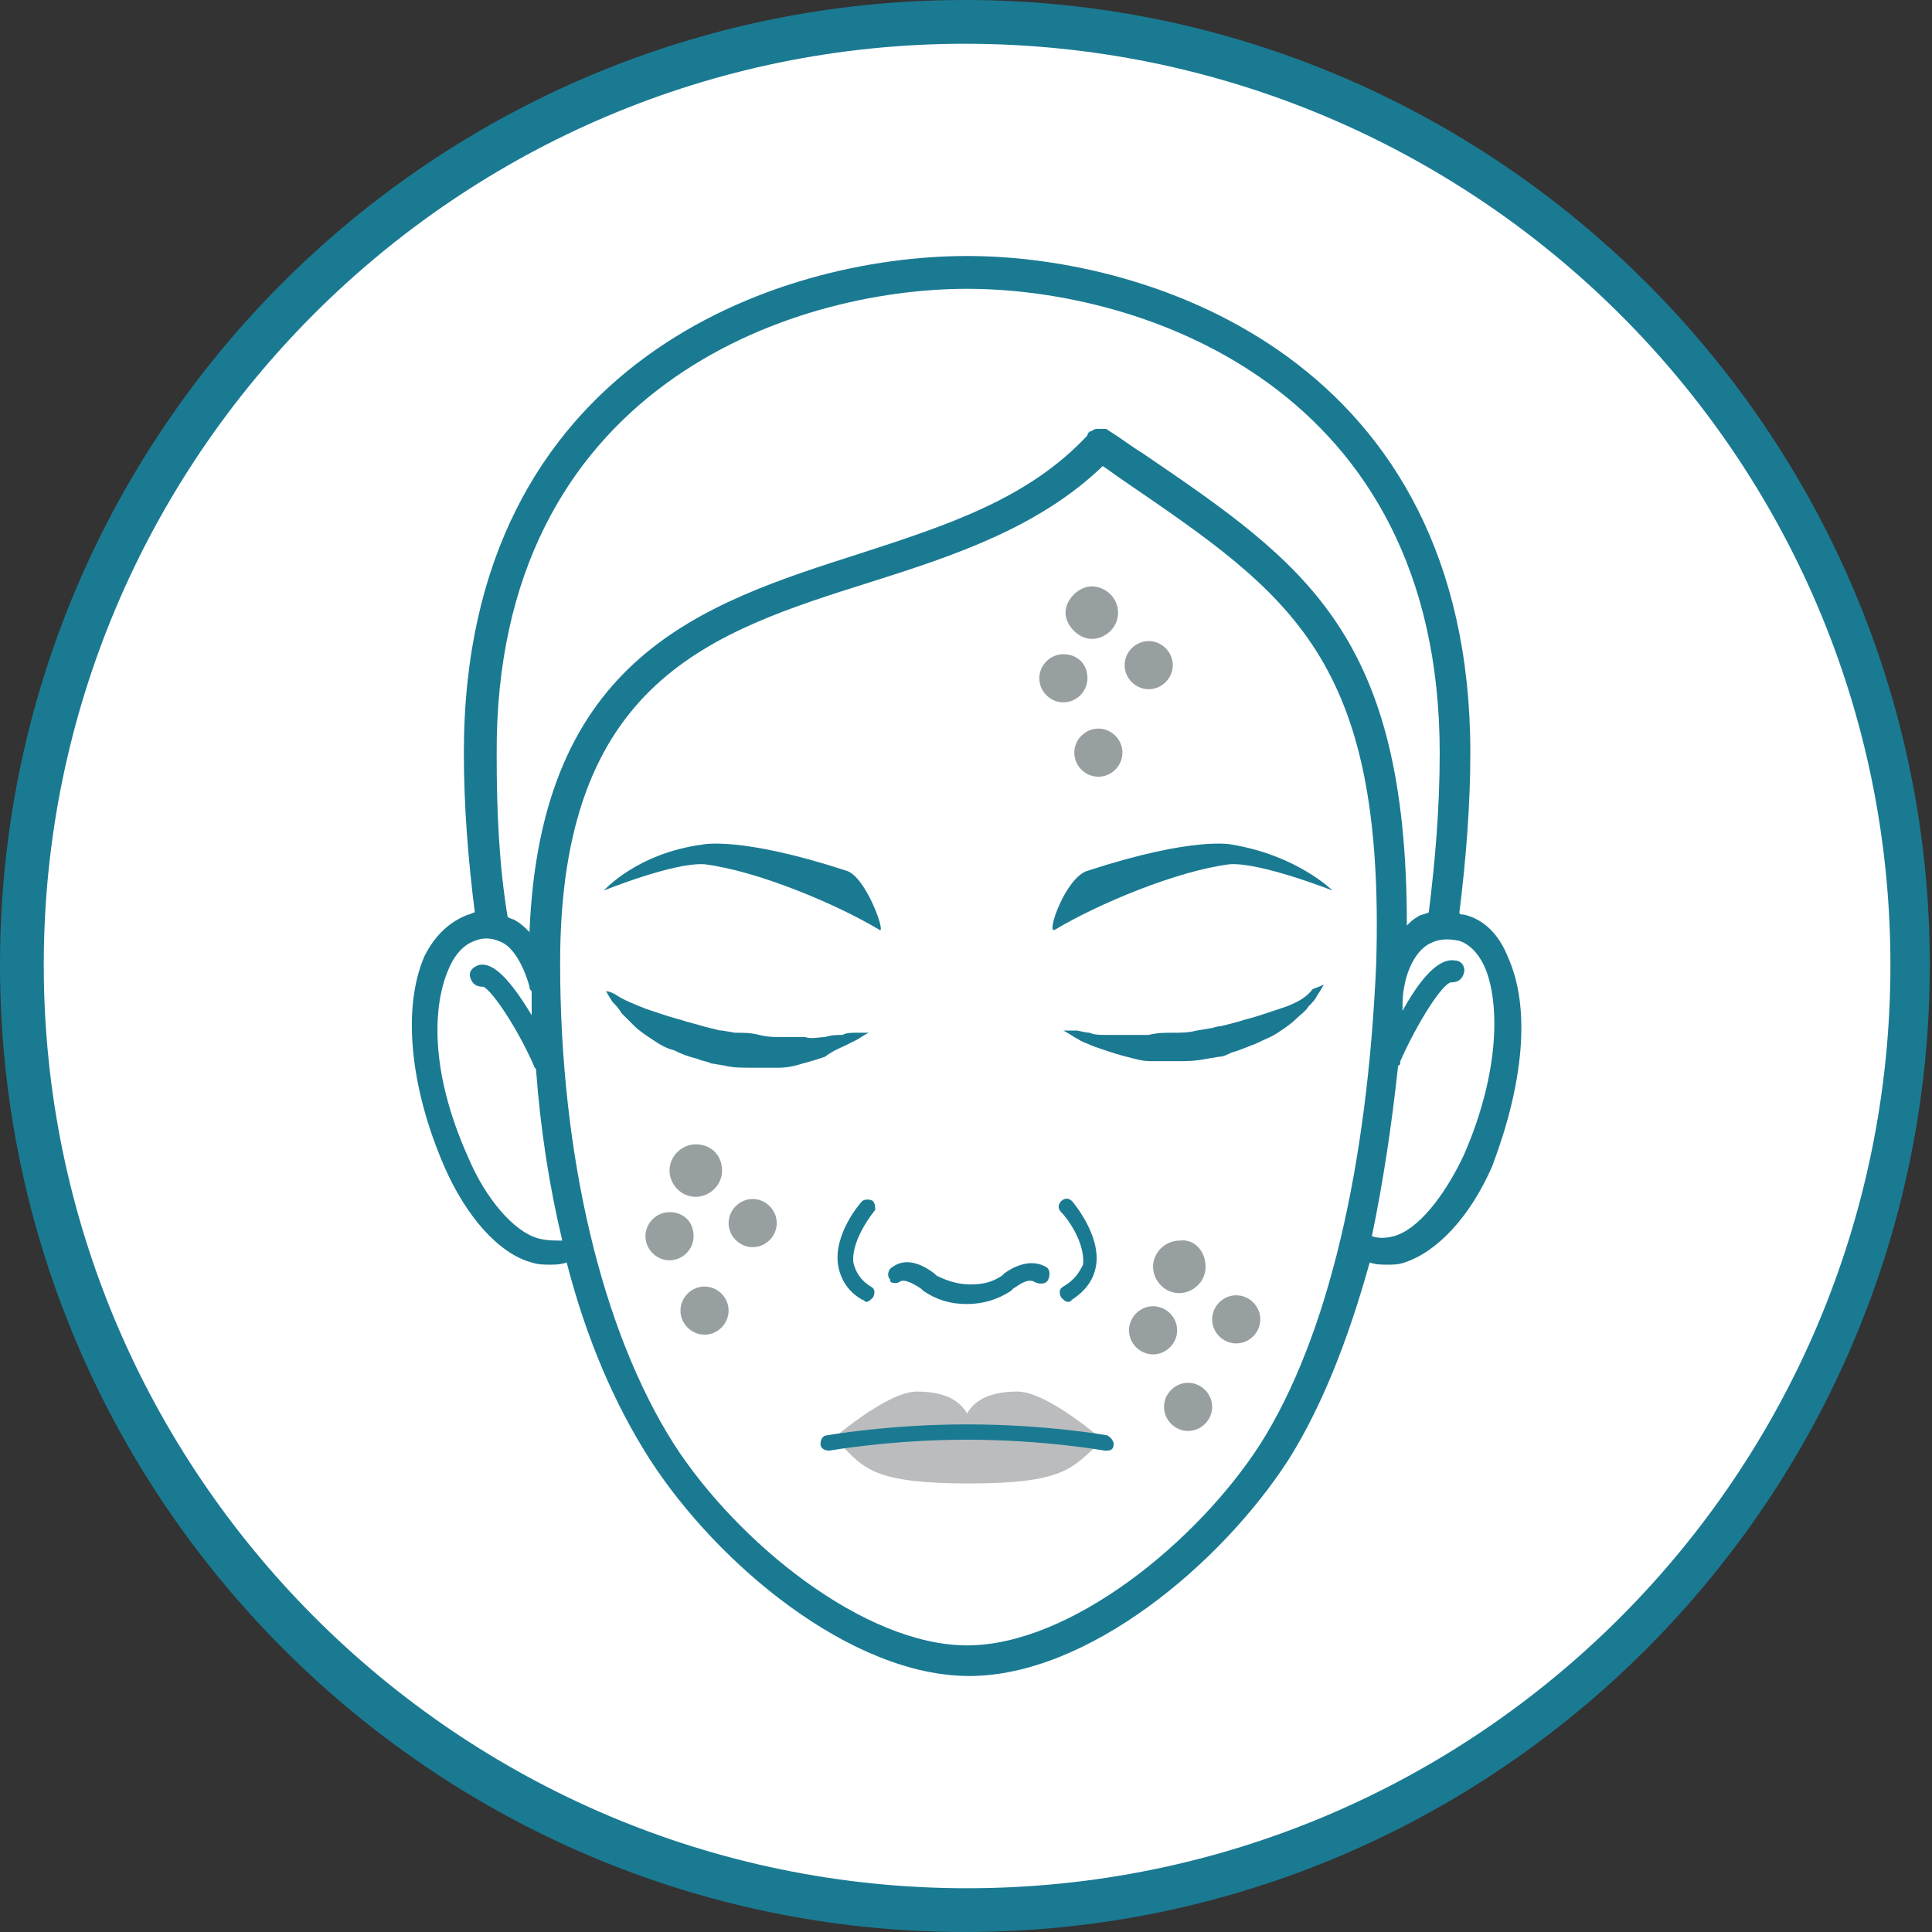 <?xml version="1.0" encoding="utf-8"?>
<!-- Generator: Adobe Illustrator 26.1.0, SVG Export Plug-In . SVG Version: 6.00 Build 0)  -->
<svg version="1.1" id="Layer_1" xmlns="http://www.w3.org/2000/svg" xmlns:xlink="http://www.w3.org/1999/xlink" x="0px" y="0px"
	 width="88.3px" height="88.3px" viewBox="0 0 88.3 88.3" style="enable-background:new 0 0 88.3 88.3;" xml:space="preserve">
<rect x="0" y="0" width="88.3" height="88.3" fill="#333333" stroke="none"/>
<style type="text/css">
	.st0{fill:#FFFFFF;}
	.st1{fill:#1A7A92;}
	.st2{fill:#BABCBE;}
	.st3{fill:#989FA0;}
</style>
<circle class="st0" cx="44.2" cy="44.2" r="43.2"/>
<path class="st1" d="M44.1,88.3C19.8,88.3,0,68.5,0,44.1S19.8,0,44.1,0s44.1,19.8,44.1,44.1S68.5,88.3,44.1,88.3 M44.1,2
	C20.9,2,2,20.9,2,44.1s18.9,42.2,42.2,42.2s42.2-18.9,42.2-42.2S67.4,2,44.1,2z"/>
<path class="st2" d="M50.5,65.9c0,0-2.6-2.3-4-2.3c-1.1,0-1.9,0.3-2.3,1c-0.4-0.7-1.2-1-2.3-1c-1.4,0-4,2.3-4,2.3s0.2,0,0.5,0.1
	c1.1,1.1,1.5,1.8,5.9,1.8c4.3,0,4.7-0.7,5.9-1.8C50.2,66,50.4,65.9,50.5,65.9"/>
<path class="st1" d="M39.9,54.9c-0.1-0.1-0.4-0.1-0.5,0s-1.3,1.5-1.1,2.9c0.1,0.6,0.4,1.2,1.1,1.6c0.1,0,0.1,0.1,0.2,0.1
	c0.1,0,0.2-0.1,0.3-0.2c0.1-0.2,0.1-0.4-0.1-0.5c-0.5-0.3-0.7-0.7-0.8-1.1c-0.1-1.1,1-2.4,1-2.4C40,55.2,40,55,39.9,54.9"/>
<path class="st1" d="M50.6,65.6c0,0-2.8-0.5-6.4-0.5c-3.6,0-6.4,0.5-6.4,0.5c-0.2,0-0.3,0.2-0.3,0.4c0,0.2,0.2,0.3,0.4,0.3
	c0,0,2.8-0.5,6.3-0.5s6.3,0.5,6.3,0.5s0,0,0.1,0c0.2,0,0.3-0.1,0.3-0.3C50.9,65.9,50.8,65.7,50.6,65.6"/>
<path class="st1" d="M41.1,58.6c0.2-0.2,0.7,0.1,1,0.3l0.1,0.1c0.6,0.4,1.2,0.6,2,0.6c0.7,0,1.4-0.2,2-0.6l0.1-0.1
	c0.3-0.2,0.7-0.5,1-0.3c0.2,0.1,0.5,0.1,0.6-0.1c0.1-0.2,0.1-0.5-0.1-0.6c-0.7-0.4-1.5,0-1.9,0.3l-0.1,0.1c-0.6,0.4-1.1,0.4-1.5,0.4
	s-0.9-0.1-1.5-0.4l-0.1-0.1c-0.4-0.3-1.2-0.8-1.9-0.3c-0.2,0.1-0.3,0.4-0.1,0.6C40.6,58.6,40.9,58.7,41.1,58.6"/>
<path class="st1" d="M68.9,43.7c-0.4-1-1.1-1.7-2-1.9c-0.1,0-0.2,0-0.2-0.1c0.3-2.4,0.5-4.9,0.5-7.3c0-17.9-14.5-22.7-23-22.7
	c-8.6,0-23,4.8-23,22.7c0,2.5,0.2,4.9,0.5,7.3c-0.1,0-0.2,0.1-0.3,0.1c-0.8,0.3-1.5,0.9-2,1.9c-1,2.3-0.7,5.9,0.9,9.6
	c1,2.3,2.5,4,4,4.4c0.3,0.1,0.6,0.1,0.8,0.1c0.3,0,0.5,0,0.8-0.1c0.9,3.5,2.2,6.5,3.8,9c3.1,4.8,9.2,9.9,14.6,9.9s11.5-5.1,14.6-9.9
	c1.5-2.4,2.7-5.4,3.7-9c0.3,0.1,0.5,0.1,0.8,0.1s0.5,0,0.8-0.1c1.5-0.5,3-2.1,4-4.4C69.6,49.6,70,46.1,68.9,43.7 M44.2,13.2
	c8,0,21.6,4.5,21.6,21.2c0,2.5-0.2,4.9-0.5,7.3c-0.2,0.1-0.4,0.1-0.5,0.2c-0.2,0.1-0.3,0.2-0.5,0.4c0-13.3-4.6-16.5-12.1-21.6
	c-0.5-0.3-1-0.7-1.5-1c0,0-0.1-0.1-0.2-0.1c-0.1,0-0.2,0-0.3,0s-0.2,0-0.3,0.1c-0.1,0-0.2,0.1-0.2,0.2c-2.7,2.9-6.4,4.1-10.4,5.4
	c-7.2,2.3-14.6,4.7-15.1,17.3c-0.2-0.2-0.4-0.4-0.6-0.5c-0.1-0.1-0.3-0.1-0.4-0.2c-0.4-2.4-0.5-4.9-0.5-7.4
	C22.6,17.7,36.2,13.2,44.2,13.2z M24.6,56.6c-1.1-0.3-2.4-1.8-3.2-3.7c-1.8-4-1.6-7-0.9-8.6c0.2-0.5,0.6-1.1,1.2-1.3
	c0.5-0.2,0.9-0.1,1.3,0.1c0.7,0.4,1.1,1.6,1.2,2c0,0.1,0,0.1,0.1,0.2c0,0.4,0,0.7,0,1.1c-1.2-2-1.9-2.4-2.4-2.3
	c-0.3,0.1-0.5,0.3-0.4,0.6s0.3,0.4,0.6,0.4c0.4,0.2,1.5,1.8,2.3,3.6c0,0.1,0.1,0.1,0.1,0.2c0.2,2.7,0.6,5.3,1.2,7.8
	C25.3,56.7,25,56.7,24.6,56.6z M57.6,66c-2.9,4.5-8.7,9.2-13.4,9.2S33.7,70.5,30.8,66c-3.3-5.2-5.2-13.2-5.2-22
	c0-12.9,6.9-15.1,14.2-17.4c3.8-1.2,7.7-2.5,10.6-5.3c0.3,0.2,0.7,0.5,1,0.7c7.6,5.2,11.9,8.1,11.5,22C62.5,53.3,60.7,61.1,57.6,66z
	 M66.9,52.8c-0.9,1.9-2.1,3.4-3.2,3.7c-0.4,0.1-0.7,0.1-1,0c0.5-2.4,0.9-5,1.2-7.8c0.1,0,0.1-0.1,0.1-0.2c0.8-1.8,1.9-3.5,2.3-3.6
	c0.3,0,0.5-0.1,0.6-0.4c0.1-0.3-0.1-0.6-0.4-0.6c-0.5-0.1-1.3,0.3-2.4,2.3c0-0.4,0-0.8,0.1-1.2c0-0.1,0.3-1.5,1.2-1.9
	c0.4-0.2,0.8-0.2,1.3-0.1c0.6,0.2,1,0.8,1.2,1.3C68.5,45.8,68.6,48.9,66.9,52.8z"/>
<path class="st1" d="M32.2,39.5c2.4,0.3,6,1.8,8,3c0.3,0.2-0.6-2.4-1.5-2.7c-4.9-1.6-6.6-1.2-6.6-1.2c-3,0.4-4.5,2.1-4.5,2.1
	S30.8,39.4,32.2,39.5"/>
<path class="st1" d="M38.6,47.8c0.2-0.1,0.4-0.2,0.6-0.3c0.3-0.2,0.5-0.3,0.5-0.3s-0.2,0-0.6,0c-0.2,0-0.4,0-0.6,0.1
	c-0.2,0-0.5,0-0.8,0.1c-0.3,0-0.6,0.1-0.9,0c-0.3,0-0.7,0-1,0c-0.4,0-0.7,0-1.1-0.1c-0.4-0.1-0.7-0.1-1.1-0.1L33,47.1
	c-0.2,0-0.4-0.1-0.5-0.1c-0.4-0.1-0.7-0.2-1.1-0.3c-0.3-0.1-0.7-0.2-1-0.3s-0.6-0.2-0.9-0.3c-0.5-0.2-1-0.4-1.3-0.6
	c-0.3-0.2-0.5-0.2-0.5-0.2s0.1,0.2,0.3,0.5c0.1,0.1,0.3,0.3,0.4,0.5c0.2,0.2,0.4,0.4,0.6,0.6c0.2,0.2,0.5,0.4,0.8,0.6
	c0.3,0.2,0.6,0.4,1,0.5c0.4,0.2,0.7,0.3,1.1,0.4c0.2,0.1,0.4,0.1,0.6,0.2l0.6,0.1c0.4,0.1,0.8,0.1,1.3,0.1c0.2,0,0.4,0,0.6,0
	c0.2,0,0.4,0,0.6,0c0.4,0,0.8-0.1,1.1-0.2c0.4-0.1,0.7-0.2,1-0.3C38.1,48,38.4,47.9,38.6,47.8"/>
<path class="st1" d="M56.3,38.6c0,0-1.7-0.4-6.6,1.2c-1,0.3-1.9,2.9-1.5,2.7c2-1.2,5.6-2.7,8-3c1.4-0.1,4.7,1.2,4.7,1.2
	S59.3,39.1,56.3,38.6"/>
<path class="st1" d="M58.8,46c-0.3,0.1-0.6,0.2-0.9,0.3c-0.3,0.1-0.6,0.2-1,0.3c-0.3,0.1-0.7,0.2-1.1,0.3c-0.2,0-0.4,0.1-0.5,0.1
	l-0.6,0.1c-0.4,0.1-0.7,0.1-1.1,0.1c-0.4,0-0.7,0-1.1,0.1c-0.4,0-0.7,0-1,0s-0.6,0-0.9,0c-0.3,0-0.6,0-0.8-0.1
	c-0.2,0-0.5-0.1-0.6-0.1c-0.4,0-0.6,0-0.6,0s0.2,0.1,0.5,0.3c0.2,0.1,0.3,0.2,0.6,0.3c0.2,0.1,0.5,0.2,0.8,0.3s0.6,0.2,1,0.3
	s0.7,0.2,1.1,0.2c0.2,0,0.4,0,0.6,0c0.2,0,0.4,0,0.6,0c0.4,0,0.8,0,1.3-0.1l0.6-0.1c0.2,0,0.4-0.1,0.6-0.2c0.4-0.1,0.8-0.3,1.1-0.4
	c0.4-0.2,0.7-0.3,1-0.5s0.6-0.4,0.8-0.6c0.2-0.2,0.5-0.4,0.6-0.6c0.2-0.2,0.3-0.3,0.4-0.5c0.2-0.3,0.3-0.5,0.3-0.5s-0.2,0.1-0.5,0.2
	C59.7,45.6,59.3,45.8,58.8,46"/>
<path class="st1" d="M48.6,58.8c-0.2,0.1-0.2,0.3-0.1,0.5c0.1,0.1,0.2,0.2,0.3,0.2s0.1,0,0.2-0.1c0.6-0.4,1-0.9,1.1-1.6
	c0.2-1.4-1.1-2.9-1.1-2.9c-0.1-0.1-0.3-0.2-0.5,0c-0.1,0.1-0.2,0.3,0,0.5c0.3,0.3,1.1,1.4,1,2.4C49.3,58.2,49.1,58.5,48.6,58.8"/>
<path class="st3" d="M31.7,56.5c0,0.6-0.5,1.1-1.1,1.1s-1.1-0.5-1.1-1.1s0.5-1.1,1.1-1.1S31.7,55.8,31.7,56.5"/>
<path class="st3" d="M33.3,59.9c0,0.6-0.5,1.1-1.1,1.1c-0.6,0-1.1-0.5-1.1-1.1s0.5-1.1,1.1-1.1C32.8,58.8,33.3,59.3,33.3,59.9"/>
<path class="st3" d="M33,53.5c0,0.7-0.6,1.2-1.2,1.2c-0.7,0-1.2-0.6-1.2-1.2c0-0.7,0.6-1.2,1.2-1.2C32.5,52.3,33,52.8,33,53.5"/>
<path class="st3" d="M35.5,55.9c0,0.6-0.5,1.1-1.1,1.1s-1.1-0.5-1.1-1.1s0.5-1.1,1.1-1.1C35,54.8,35.5,55.3,35.5,55.9"/>
<path class="st3" d="M53.8,60.8c0,0.6-0.5,1.1-1.1,1.1s-1.1-0.5-1.1-1.1s0.5-1.1,1.1-1.1S53.8,60.2,53.8,60.8"/>
<path class="st3" d="M55.4,64.3c0,0.6-0.5,1.1-1.1,1.1s-1.1-0.5-1.1-1.1s0.5-1.1,1.1-1.1C54.9,63.2,55.4,63.7,55.4,64.3"/>
<path class="st3" d="M55.1,57.9c0,0.7-0.6,1.2-1.2,1.2c-0.7,0-1.2-0.6-1.2-1.2c0-0.7,0.6-1.2,1.2-1.2C54.6,56.6,55.1,57.2,55.1,57.9
	"/>
<path class="st3" d="M57.6,60.3c0,0.6-0.5,1.1-1.1,1.1s-1.1-0.5-1.1-1.1s0.5-1.1,1.1-1.1S57.6,59.7,57.6,60.3"/>
<path class="st3" d="M49.7,31c0,0.6-0.5,1.1-1.1,1.1s-1.1-0.5-1.1-1.1s0.5-1.1,1.1-1.1S49.7,30.3,49.7,31"/>
<path class="st3" d="M51.3,34.4c0,0.6-0.5,1.1-1.1,1.1s-1.1-0.5-1.1-1.1s0.5-1.1,1.1-1.1C50.8,33.3,51.3,33.8,51.3,34.4"/>
<path class="st3" d="M51.1,28c0,0.7-0.6,1.2-1.2,1.2s-1.2-0.6-1.2-1.2s0.6-1.2,1.2-1.2S51.1,27.3,51.1,28"/>
<path class="st3" d="M53.6,30.4c0,0.6-0.5,1.1-1.1,1.1s-1.1-0.5-1.1-1.1s0.5-1.1,1.1-1.1S53.6,29.8,53.6,30.4"/>
</svg>
